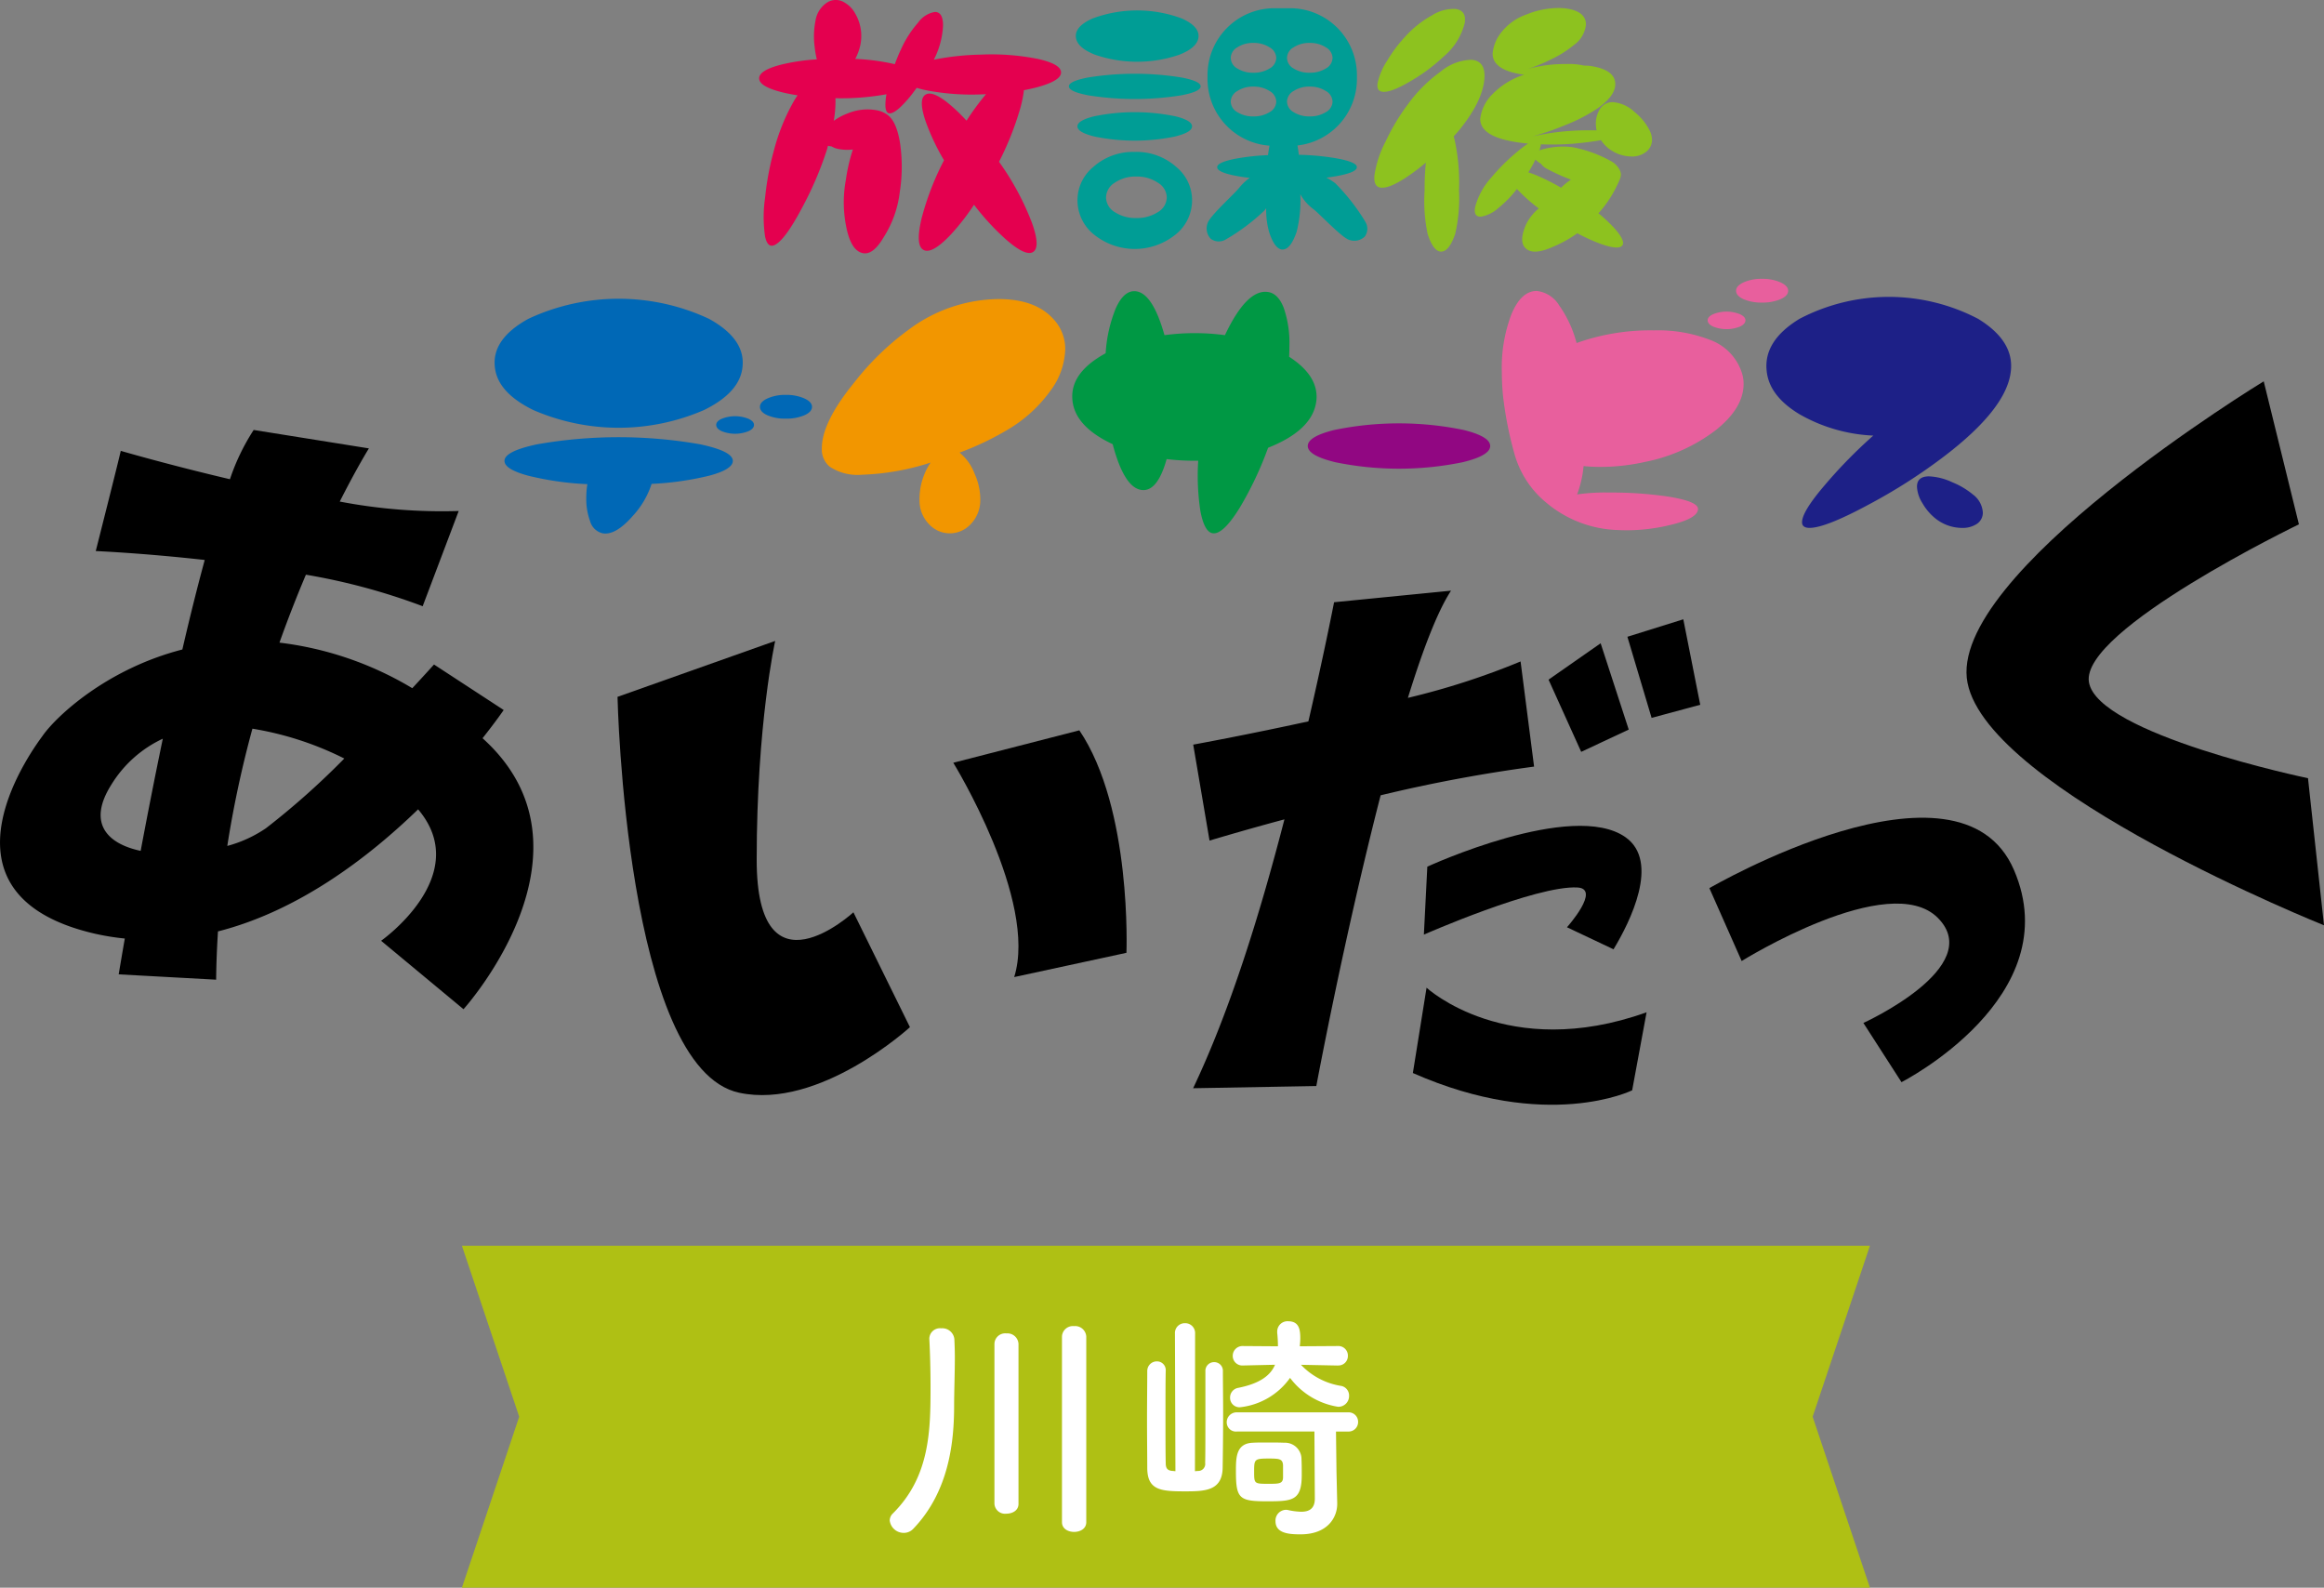 <svg xmlns="http://www.w3.org/2000/svg" width="277.435" height="189.51" viewBox="0 0 277.435 189.51"><rect x="0" y="0" width="277.435" height="189.51" fill="#808080" stroke="none"/><g transform="translate(-82.316 -16.625)"><g transform="translate(82.316 16.625)"><g transform="translate(59.044)"><g transform="translate(0 35.662)"><path d="M268.274,395.471a5.289,5.289,0,0,0-2.207-.419,5.169,5.169,0,0,0-2.189.419c-.6.279-.9.613-.9,1,0,.409.3.747.9,1.015a5.332,5.332,0,0,0,2.189.4,5.456,5.456,0,0,0,2.207-.4q.918-.4.918-1.015C269.192,396.084,268.886,395.75,268.274,395.471Z" transform="translate(-231.301 -383.579)" fill="#0068b6"/><path d="M263.533,396.963a4.31,4.31,0,0,0-3.19,0c-.441.2-.659.447-.659.726,0,.3.219.553.659.756a4.31,4.31,0,0,0,3.19,0q.661-.3.661-.756Q264.194,397.27,263.533,396.963Z" transform="translate(-233.228 -382.64)" fill="#0068b6"/><path d="M247.627,401.1q-4.316-2.109-4.605-5.17-.354-3.319,3.993-5.718a25.458,25.458,0,0,1,21.582,0q4.349,2.4,3.995,5.718-.29,3.06-4.607,5.17a25.606,25.606,0,0,1-20.358,0Zm19.939,4.092q3.995.854,3.865,2.045-.1.965-2.8,1.691a35.9,35.9,0,0,1-6.894.981,10.277,10.277,0,0,1-2.254,3.833q-2.062,2.352-3.608,2.062a2.035,2.035,0,0,1-1.481-1.45,7.567,7.567,0,0,1-.452-2.8,9.812,9.812,0,0,1,.128-1.611,36.524,36.524,0,0,1-7.023-1q-2.77-.742-2.866-1.707-.129-1.191,3.865-2.045a56.174,56.174,0,0,1,19.521,0Z" transform="translate(-242.995 -387.815)" fill="#0068b6"/></g><path d="M284.073,406.164a5.849,5.849,0,0,1,1.8,2.529,7.385,7.385,0,0,1,.677,3.174,4.075,4.075,0,0,1-1.1,2.787,3.384,3.384,0,0,1-5.057.016,4.012,4.012,0,0,1-1.1-2.771,7.865,7.865,0,0,1,1.321-4.542,29.739,29.739,0,0,1-8.213,1.449,6,6,0,0,1-3.833-.965,2.684,2.684,0,0,1-.935-2.191q0-3.125,3.9-7.891a32.259,32.259,0,0,1,6.443-6.249,18.188,18.188,0,0,1,10.759-3.673q4.444,0,6.6,2.449a5.187,5.187,0,0,1,1.354,3.575,8.7,8.7,0,0,1-1.821,4.994,16.676,16.676,0,0,1-4.943,4.51A34.308,34.308,0,0,1,284.073,406.164Z" transform="translate(-228.568 -352.141)" fill="#f29600"/><path d="M309.875,405.93a41.516,41.516,0,0,1-3.381,7.151q-1.967,3.186-3.19,3.059-1.03-.1-1.514-2.674a27.93,27.93,0,0,1-.257-5.991,27.3,27.3,0,0,1-3.77-.193q-1.03,3.7-2.769,3.7-2.223,0-3.673-5.477-4.478-2.093-4.8-5.217-.354-3.286,3.962-5.637a16.872,16.872,0,0,1,1.208-5.363q.918-2.045,2.207-2.047,2.126,0,3.608,5.25a27.085,27.085,0,0,1,7.215,0q2.611-5.507,5.122-5.154,1.225.162,1.9,1.9a12.763,12.763,0,0,1,.675,4.542c0,.407-.009.837-.032,1.289q3.545,2.288,3.255,5.219Q315.254,403.8,309.875,405.93Z" transform="translate(-217.536 -352.486)" fill="#009844"/><path d="M322.914,398q3.189.806,3.093,1.964-.1,1.1-3.286,1.869a37.747,37.747,0,0,1-15.2,0q-3.189-.773-3.285-1.869-.1-1.158,3.091-1.964a38.133,38.133,0,0,1,15.591,0Z" transform="translate(-207.157 -346.662)" fill="#910782"/><g transform="translate(120.243 33.283)"><path d="M338.638,386.732q-.9.421-.9,1,0,.611.9,1.014a5.366,5.366,0,0,0,2.191.4,5.469,5.469,0,0,0,2.205-.4q.92-.4.919-1.014,0-.58-.919-1a5.279,5.279,0,0,0-2.205-.419A5.18,5.18,0,0,0,338.638,386.732Zm-3.633,3.8q-.661.307-.661.724,0,.452.661.758a4.325,4.325,0,0,0,3.188,0q.661-.307.661-.758,0-.418-.661-.724a4.3,4.3,0,0,0-3.188,0Z" transform="translate(-309.774 -386.314)" fill="#e85f9d"/><path d="M330.57,408.228a19.558,19.558,0,0,1-1.966-.1,12.943,12.943,0,0,1-.772,3.383,23.665,23.665,0,0,1,3.833-.225,46.674,46.674,0,0,1,7.021.482q3.641.58,3.576,1.514-.064,1.129-3.415,1.9a21.758,21.758,0,0,1-6.184.58,13.9,13.9,0,0,1-8.537-3.286,11.539,11.539,0,0,1-3.737-5.669,43.62,43.62,0,0,1-1.417-7.183q-.128-1.417-.128-2.771A17.783,17.783,0,0,1,320,389.98q1.16-2.754,3-2.754a3.594,3.594,0,0,1,2.689,1.723,13.766,13.766,0,0,1,2.078,4.493,26.185,26.185,0,0,1,9.245-1.514,17.189,17.189,0,0,1,6.668,1.129,6.224,6.224,0,0,1,3.866,4.09,4.365,4.365,0,0,1,.16,1.16q0,2.9-3.334,5.541a20.464,20.464,0,0,1-8.359,3.768A24.826,24.826,0,0,1,330.57,408.228Z" transform="translate(-318.845 -385.78)" fill="#e85f9d"/></g><path d="M358.193,409.093a7.279,7.279,0,0,1,2.77.709,9.323,9.323,0,0,1,2.449,1.451,2.9,2.9,0,0,1,1.192,2.158,1.6,1.6,0,0,1-.87,1.449,3.012,3.012,0,0,1-1.579.387,5.117,5.117,0,0,1-3.285-1.19,6.428,6.428,0,0,1-1.482-1.772,3.976,3.976,0,0,1-.644-1.964Q356.744,409.094,358.193,409.093Zm-7.183,3.351q-5.186,2.8-7.088,2.8-.9,0-.9-.675,0-1.256,2.673-4.382a57.788,57.788,0,0,1,5.831-5.959,19.413,19.413,0,0,1-8.8-2.544q-3.638-2.19-3.928-5.187-.388-3.574,3.912-6.2a23,23,0,0,1,21.341,0q4.285,2.625,3.9,6.2-.452,4.542-8.182,10.373A66.026,66.026,0,0,1,351.01,412.444Z" transform="translate(-186.941 -352.236)" fill="#1d2087"/><path d="M296.208,372.356a28.232,28.232,0,0,0-6.836-.517,31.1,31.1,0,0,0-5.6.607,9.944,9.944,0,0,0,1.1-4.09q0-1.61-.98-1.611a3.105,3.105,0,0,0-2,1.278,12.7,12.7,0,0,0-2.056,3.221c-.262.55-.5,1.13-.721,1.736a25.265,25.265,0,0,0-4.724-.628,6.334,6.334,0,0,0,.615-1.684,5.294,5.294,0,0,0-.634-3.757,3.377,3.377,0,0,0-1.273-1.3,1.949,1.949,0,0,0-1.95-.063,3.154,3.154,0,0,0-1.509,2.275,9.58,9.58,0,0,0-.094,3.1,11.082,11.082,0,0,0,.257,1.482,24.026,24.026,0,0,0-4.176.609q-2.792.7-2.706,1.719.086.958,2.874,1.634c.537.13,1.113.236,1.709.328-.159.244-.316.477-.476.756a24.246,24.246,0,0,0-2.357,5.864,34.216,34.216,0,0,0-1.046,5.626,15.845,15.845,0,0,0,0,4.6q.3,1.405,1.126,1.031,1.22-.557,3.248-4.371a41.367,41.367,0,0,0,3-6.985c.056-.176.086-.328.136-.5a3.135,3.135,0,0,0,.428.078,2.41,2.41,0,0,0,.755.293,5.429,5.429,0,0,0,1.79.075,21.183,21.183,0,0,0-.843,3.662,14.6,14.6,0,0,0,.021,5.414q.514,2.758,1.774,3.224,1.348.528,2.723-1.825a12.8,12.8,0,0,0,1.92-5.366,19.485,19.485,0,0,0,.038-5.85q-.4-2.549-1.46-3.361a3.124,3.124,0,0,0-1.259-.569,6.159,6.159,0,0,0-3.513.357,7.007,7.007,0,0,0-1.682.892,13.466,13.466,0,0,0,.2-2.7c.139,0,.27.01.412.01a30.614,30.614,0,0,0,5.677-.479,7.7,7.7,0,0,0-.125,1.24q0,1.037.518,1.037.761,0,2.383-1.945c.3-.36.561-.732.834-1.1.328.1.693.2,1.11.285a28.58,28.58,0,0,0,6.665.495c.174,0,.333-.019.5-.025a31.093,31.093,0,0,0-2.324,3.163c-.379-.4-.758-.8-1.137-1.156q-2.739-2.589-3.768-1.945-.873.547.022,3.182a26.837,26.837,0,0,0,2.194,4.646,33.284,33.284,0,0,0-2.668,6.9q-.782,3.258.216,3.8,1.015.559,3.3-1.871a27.681,27.681,0,0,0,2.733-3.519,29.661,29.661,0,0,0,3.767,4.1q2.39,2.1,3.281,1.538.909-.568-.139-3.5a32.214,32.214,0,0,0-3.5-6.664c-.141-.211-.282-.4-.422-.606a35.59,35.59,0,0,0,2.494-6.243,14.351,14.351,0,0,0,.479-2.3c.558-.106,1.1-.224,1.6-.36q2.77-.752,2.828-1.712Q299.015,372.982,296.208,372.356Z" transform="translate(-231.337 -365.319)" fill="#e4004f"/><g transform="translate(68.561 0.98)"><path d="M299.712,371.324a35.019,35.019,0,0,0-11.214,0q-2.309.452-2.253,1.07.026.621,2.338,1.057a35.2,35.2,0,0,0,11.045,0q2.309-.438,2.338-1.057Q302.024,371.776,299.712,371.324Z" transform="translate(-286.244 -363.049)" fill="#009d95"/><path d="M289.064,371.392a15.51,15.51,0,0,0,10.052,0q2.138-.839,2.288-2.062.164-1.3-1.982-2.264a15.279,15.279,0,0,0-10.664,0q-2.147.961-1.982,2.264Q286.926,370.554,289.064,371.392Z" transform="translate(-285.94 -365.839)" fill="#009d95"/><path d="M298.628,374.27a23.971,23.971,0,0,0-9.8,0q-2,.506-1.944,1.233.062.69,2.064,1.175a23.757,23.757,0,0,0,9.553,0q2-.485,2.064-1.175Q300.631,374.775,298.628,374.27Z" transform="translate(-285.868 -361.356)" fill="#009d95"/><path d="M293.729,376.757a7.139,7.139,0,0,0-4.979,1.817,5.133,5.133,0,0,0-1.85,4.28,5.233,5.233,0,0,0,2.135,3.9,7.745,7.745,0,0,0,9.39,0,5.232,5.232,0,0,0,2.135-3.9,5.133,5.133,0,0,0-1.85-4.28A7.14,7.14,0,0,0,293.729,376.757Zm2.749,7.191a4.577,4.577,0,0,1-2.573.7,4.486,4.486,0,0,1-2.555-.7,2.077,2.077,0,0,1-1.051-1.774,2.106,2.106,0,0,1,1.051-1.747,4.358,4.358,0,0,1,2.555-.732,4.445,4.445,0,0,1,2.573.732,2.105,2.105,0,0,1,1.072,1.747A2.076,2.076,0,0,1,296.477,383.948Z" transform="translate(-285.867 -359.604)" fill="#009d95"/><path d="M315.546,391.414a24.35,24.35,0,0,0-3.576-4.58,6.7,6.7,0,0,0-1.072-.674c.4-.051.791-.106,1.159-.171q2.452-.438,2.481-1.057.06-.618-2.39-1.07a30.291,30.291,0,0,0-4.531-.428q-.071-.573-.168-1.113a7.984,7.984,0,0,0,7.1-7.934v-.463a7.987,7.987,0,0,0-7.987-7.986H304.7a7.987,7.987,0,0,0-7.987,7.986v.463a7.981,7.981,0,0,0,7.4,7.957q-.1.537-.182,1.129a28.158,28.158,0,0,0-3.67.39q-2.452.452-2.391,1.07.029.621,2.479,1.057c.444.079.915.144,1.406.2a6.08,6.08,0,0,0-1.273,1.2c-.645.8-3.6,3.434-3.776,4.258a1.787,1.787,0,0,0,.4,1.817,1.608,1.608,0,0,0,1.757.091,24.24,24.24,0,0,0,4.654-3.48c.073-.089.13-.179.2-.27a9.789,9.789,0,0,0,.342,2.822q.683,2.109,1.614,2.112.949,0,1.676-2.1a15.355,15.355,0,0,0,.444-4.5,5.56,5.56,0,0,0,1.566,1.785c.813.626,3.508,3.53,4.336,3.684a1.783,1.783,0,0,0,1.807-.434A1.6,1.6,0,0,0,315.546,391.414Zm-8.554-20.808a3.372,3.372,0,0,1,1.915-.525,3.451,3.451,0,0,1,1.931.525,1.5,1.5,0,0,1,.8,1.254,1.48,1.48,0,0,1-.8,1.273,3.562,3.562,0,0,1-1.931.506,3.48,3.48,0,0,1-1.915-.506,1.482,1.482,0,0,1-.79-1.273A1.5,1.5,0,0,1,306.992,370.606Zm0,5.214a3.371,3.371,0,0,1,1.915-.525,3.45,3.45,0,0,1,1.931.525,1.5,1.5,0,0,1,.8,1.254,1.479,1.479,0,0,1-.8,1.271,3.548,3.548,0,0,1-1.931.506,3.466,3.466,0,0,1-1.915-.506,1.481,1.481,0,0,1-.79-1.271A1.5,1.5,0,0,1,306.992,375.82Zm-6.717-5.214a3.372,3.372,0,0,1,1.915-.525,3.44,3.44,0,0,1,1.929.525,1.5,1.5,0,0,1,.8,1.254,1.478,1.478,0,0,1-.8,1.273,3.552,3.552,0,0,1-1.929.506,3.481,3.481,0,0,1-1.915-.506,1.481,1.481,0,0,1-.789-1.273A1.5,1.5,0,0,1,300.275,370.606Zm0,7.739a1.481,1.481,0,0,1-.789-1.271,1.5,1.5,0,0,1,.789-1.254,3.372,3.372,0,0,1,1.915-.525,3.44,3.44,0,0,1,1.929.525,1.5,1.5,0,0,1,.8,1.254,1.478,1.478,0,0,1-.8,1.271,3.538,3.538,0,0,1-1.929.506A3.467,3.467,0,0,1,300.275,378.345Z" transform="translate(-280.167 -365.937)" fill="#009d95"/></g><g transform="translate(105.018 0.953)"><path d="M310.044,375.88q1.011.152,3.424-1.284a21.128,21.128,0,0,0,3.908-2.911,7.624,7.624,0,0,0,2.527-4.025q.219-1.46-1.08-1.655a4.752,4.752,0,0,0-2.827.756,12.293,12.293,0,0,0-3.166,2.506,16.5,16.5,0,0,0-2.169,2.88,7.988,7.988,0,0,0-1.162,2.689Q309.357,375.777,310.044,375.88Z" transform="translate(-309.104 -365.885)" fill="#8dc21f"/><path d="M322.383,372.1q.173-2.138-1.55-2.278a5.977,5.977,0,0,0-3.664,1.406,17.232,17.232,0,0,0-3.968,3.978,24.943,24.943,0,0,0-2.628,4.409,12.6,12.6,0,0,0-1.319,4.022q-.112,1.377.8,1.451,1.341.109,4.406-2.235c.325-.247.629-.5.937-.751-.044.444-.082.907-.108,1.392q-.05.956-.04,1.912a19.1,19.1,0,0,0,.357,5.2q.68,2.112,1.612,2.112.951,0,1.676-2.1a18.8,18.8,0,0,0,.458-5.193,23.984,23.984,0,0,0-.493-5.908c-.046-.2-.092-.38-.141-.555.222-.247.45-.493.658-.743Q322.161,374.8,322.383,372.1Z" transform="translate(-309.241 -363.641)" fill="#8dc21f"/><path d="M337.7,380.57a6.708,6.708,0,0,0-1.822-2.237,4.213,4.213,0,0,0-2.589-1.171,1.755,1.755,0,0,0-1.642,1,3.265,3.265,0,0,0-.384,1.592,3.761,3.761,0,0,0,.09.77c-.338-.006-.7-.01-1.11-.006a30.423,30.423,0,0,0-6.592.74,31.194,31.194,0,0,0,3.938-1.351,19.893,19.893,0,0,0,3.925-2.036q2.093-1.491,2.067-2.893-.031-1.707-3.01-2.145c-.236-.033-.512-.027-.764-.046a8.069,8.069,0,0,0-2.091-.178,17,17,0,0,0-4.542.575,18.864,18.864,0,0,0,2.725-1.122,13,13,0,0,0,2.724-1.707,3.432,3.432,0,0,0,1.458-2.459q0-1.465-2.045-1.864a6.626,6.626,0,0,0-1.229-.108,10.266,10.266,0,0,0-3.879.791A6.523,6.523,0,0,0,320,368.8a4.71,4.71,0,0,0-1.061,2.557q0,1.55,2.2,2.205a9.719,9.719,0,0,0,1.563.322,9.1,9.1,0,0,0-3.757,2.3,4.919,4.919,0,0,0-1.487,3q.033,1.812,3.239,2.543a17.848,17.848,0,0,0,2.478.376,14.272,14.272,0,0,0-1.39,1.056,23.073,23.073,0,0,0-2.95,2.938,8.508,8.508,0,0,0-1.985,3.594q-.212,1.191.728,1.133a4.2,4.2,0,0,0,2.086-1.061,13.315,13.315,0,0,0,2.176-2.24,19.912,19.912,0,0,0,2.606,2.321,5.79,5.79,0,0,0-1.484,1.848q-.949,2.107-.075,2.915.92.885,3.332-.212a14.869,14.869,0,0,0,2.835-1.587,21.49,21.49,0,0,0,2.676,1.226q2.174.794,2.659.266t-.948-2.129a17.716,17.716,0,0,0-1.867-1.744,13.881,13.881,0,0,0,2.081-3.041c.626-1.279.761-1.56.414-2.205a2.551,2.551,0,0,0-.821-.88,15.275,15.275,0,0,0-4.8-1.771,9.157,9.157,0,0,0-3.627.287c-.113.032-.209.067-.3.1a4.306,4.306,0,0,0,.166-.6c.008-.048,0-.082.011-.125.542.019,1.11.027,1.707.021q1.291-.014,2.227-.1c1.3-.116,2.37-.257,3.242-.42a4.088,4.088,0,0,0,1.451,1.351,4.411,4.411,0,0,0,2.18.6,2.649,2.649,0,0,0,1.847-.629,1.8,1.8,0,0,0,.615-1.382A2.484,2.484,0,0,0,337.7,380.57Zm-12.987,3.946a2.1,2.1,0,0,0,.517.493,23.26,23.26,0,0,0,3.061,1.4,7.1,7.1,0,0,0-1.179.965,25.381,25.381,0,0,0-3.129-1.558c-.287-.116-.528-.193-.777-.279.179-.3.361-.591.528-.905.119-.22.222-.426.319-.625A2.828,2.828,0,0,0,324.713,384.515Z" transform="translate(-304.815 -365.92)" fill="#8dc21f"/></g></g><g transform="translate(0 45.516)"><path d="M252.252,420.251s.95,44.35,14.527,47.254c9.6,2.053,20.382-7.828,20.382-7.828l-6.749-13.711s-11.55,10.64-11.547-6.276c0-16.209,2.208-26.113,2.208-26.113Z" transform="translate(-178.533 -382.591)"/><path d="M277.537,424.179s10.132,16.454,7.27,25.58l13.4-2.895s.686-17.226-5.623-26.556Z" transform="translate(-163.734 -378.652)"/><path d="M338.328,443.993l-3.854-8.7s29.809-17.362,36.357-2.178-13.424,25.336-13.424,25.336l-4.548-7.067s14.688-6.671,8.9-12.528S338.328,443.993,338.328,443.993Z" transform="translate(-130.411 -374.801)"/><path d="M389.318,394.031s-37.936,23.081-35.358,36,42.553,28.928,42.553,28.928l-1.91-17.557s-25.18-5.243-26.154-11.484S393.519,411.1,393.519,411.1Z" transform="translate(-119.079 -394.031)"/><path d="M312.974,440.482l.411-8.11s17.351-7.99,23.67-3.507c4.115,2.923.549,10.082-1.441,13.37l-5.558-2.63s4.117-4.6,1.235-4.749C326.339,434.605,312.974,440.482,312.974,440.482Z" transform="translate(-142.994 -374.443)"/><path d="M313.779,439.687s9.619,8.89,26.266,2.934l-1.722,9.313s-10.128,5.017-26.179-2.064Z" transform="translate(-143.479 -367.31)"/><path d="M322.362,418.093l6.219-4.34,3.353,10.3-5.674,2.659Z" transform="translate(-137.499 -382.488)"/><path d="M328.3,414.033l6.674-2.085,2.021,10.2-5.806,1.565Z" transform="translate(-134.024 -383.544)"/><path d="M336.3,430.792l-1.612-12.552a88.485,88.485,0,0,1-13.451,4.347c1.745-5.64,3.51-10.29,5.149-12.795l-13.963,1.381s-1.135,5.867-3.066,14.22c-7.6,1.658-13.749,2.776-13.749,2.776l1.948,11.452q4.732-1.405,8.941-2.532c-3.021,11.693-6.584,23.009-10.9,32.092l14.707-.263s3.243-17.452,7.677-34.7A178.848,178.848,0,0,1,336.3,430.792Z" transform="translate(-153.164 -384.806)"/><path d="M263.356,434.486c1.626-2.047,2.524-3.367,2.524-3.367l-8.318-5.431s-1,1.113-2.593,2.828a40.056,40.056,0,0,0-15.858-5.439c1.045-2.936,2.115-5.643,3.158-8.109a74.749,74.749,0,0,1,13.939,3.763l4.3-11.366a64.876,64.876,0,0,1-14.2-1.126c2.055-4.06,3.48-6.347,3.48-6.347l-13.755-2.2a25.705,25.705,0,0,0-2.833,5.88c-7.365-1.729-13.034-3.386-13.034-3.386-.139.726-2.985,11.959-2.985,11.959s5.632.239,13.009,1.065c-.91,3.336-1.809,6.963-2.671,10.686-9.049,2.324-15.068,7.985-16.683,10.3-.522.75-14.531,18.895,6.338,23.643a29.573,29.573,0,0,0,3.475.556c-.468,2.684-.729,4.276-.729,4.276l11.633.636c.016-1.942.1-3.862.217-5.763,9.532-2.422,17.857-8.719,23.893-14.57,6.684,7.887-4.417,15.688-4.417,15.688l9.837,8.169S278.219,447.866,263.356,434.486Zm-44.31,5.537a14.306,14.306,0,0,1,6.14-5.48c-.986,4.739-1.882,9.331-2.644,13.389C218.521,447.072,216.151,444.6,219.046,440.023Zm18.446,5.211a15.089,15.089,0,0,1-4.608,2.108,127.969,127.969,0,0,1,3-13.995,38.1,38.1,0,0,1,10.968,3.561A91.965,91.965,0,0,1,237.492,445.234Z" transform="translate(-205.75 -391.888)"/></g><path d="M329.781,344.759H161.693l6.839-20.411-6.839-20.411H329.781l-6.839,20.411Z" transform="translate(-106.551 -155.249)" fill="#afc014"/><path d="M-7.685.464c0,.783.725,1.16,1.45,1.16s1.45-.377,1.45-1.16V-21.692a1.334,1.334,0,0,0-1.479-1.247,1.3,1.3,0,0,0-1.421,1.247Zm-8.062-2.175a1.268,1.268,0,0,0,1.421,1.16c.725,0,1.45-.377,1.45-1.16V-20.822a1.324,1.324,0,0,0-1.45-1.247,1.281,1.281,0,0,0-1.421,1.247Zm-9.686,2.958c4.321-4.5,4.872-10.5,4.872-14.7,0-1.624.087-3.828.087-5.771,0-.783-.029-1.537-.058-2.175A1.451,1.451,0,0,0-22.1-22.678a1.273,1.273,0,0,0-1.421,1.189v.087c.087,1.537.145,3.8.145,5.655,0,5.22-.058,10.759-4.495,15.167a1.175,1.175,0,0,0-.377.841A1.677,1.677,0,0,0-26.564,1.74,1.543,1.543,0,0,0-25.433,1.247ZM25.259-18.241a1.133,1.133,0,0,0,1.189-1.16,1.141,1.141,0,0,0-1.218-1.16l-4.524.029c.029-.319.058-.609.058-.957,0-1.044-.145-2.03-1.45-2.03A1.226,1.226,0,0,0,18.009-22.3v.145a16.082,16.082,0,0,1,.087,1.624l-4.147-.029A1.167,1.167,0,0,0,12.7-19.4a1.141,1.141,0,0,0,1.218,1.16h.029l3.8-.087c-.522,1.247-1.769,2.233-4.379,2.755a1.164,1.164,0,0,0-.986,1.16,1.126,1.126,0,0,0,1.16,1.16,8.424,8.424,0,0,0,6-3.509,8.886,8.886,0,0,0,5.742,3.451,1.279,1.279,0,0,0,1.305-1.3,1.168,1.168,0,0,0-.928-1.189,8.392,8.392,0,0,1-4.814-2.523l4.379.087ZM22.5-2.349c0,1.218-.7,1.566-1.624,1.566a8,8,0,0,1-1.566-.2.987.987,0,0,0-.29-.029A1.278,1.278,0,0,0,17.806.348c0,1.479,1.682,1.566,2.987,1.566,3.277,0,4.379-2.059,4.379-3.625v-.116L25.085-5.6l-.058-4.756h1.45a1.133,1.133,0,0,0,1.189-1.16,1.127,1.127,0,0,0-1.189-1.131H13.2a1.181,1.181,0,0,0-1.218,1.189,1.1,1.1,0,0,0,1.218,1.1h9.251ZM20.938-5.162c0-.638,0-1.3-.029-1.856a1.964,1.964,0,0,0-2.059-2c-.58-.029-1.363-.029-2.146-.029-.58,0-1.16,0-1.624.029-1.972.087-2,1.74-2,3.364,0,3.306.377,3.625,3.712,3.625C19.807-2.03,20.938-2.088,20.938-5.162ZM5.858-5.626c-.116,0-.261-.029-.377-.029C4.872-5.713,4.7-6,4.7-6.612c-.029-1.334-.029-3.393-.029-5.452s0-4.118.029-5.51V-17.6a1.044,1.044,0,0,0-1.044-1.131,1.142,1.142,0,0,0-1.16,1.16c0,1.537-.029,3.683-.029,5.829s.029,4.263.029,5.771c.029,2.61,1.6,2.755,4.5,2.755,2.378,0,4.437-.058,4.5-2.784.029-1.653.058-4.176.058-6.641,0-1.769-.029-3.509-.029-4.9a1.036,1.036,0,0,0-1.044-1.1,1.036,1.036,0,0,0-1.044,1.1c0,8.671,0,9.744-.029,10.933a.835.835,0,0,1-.841.957c-.145,0-.261.029-.377.029L8.207-22.04a1.178,1.178,0,0,0-1.218-1.247A1.171,1.171,0,0,0,5.8-22.04ZM18.705-4.9c0,.783-.493.783-1.711.783-1.74,0-1.74,0-1.74-1.479,0-1.45.029-1.537,1.769-1.537,1.276,0,1.624.058,1.682.783Z" transform="translate(134.462 181.224)" fill="#fff"/></g></g></svg>